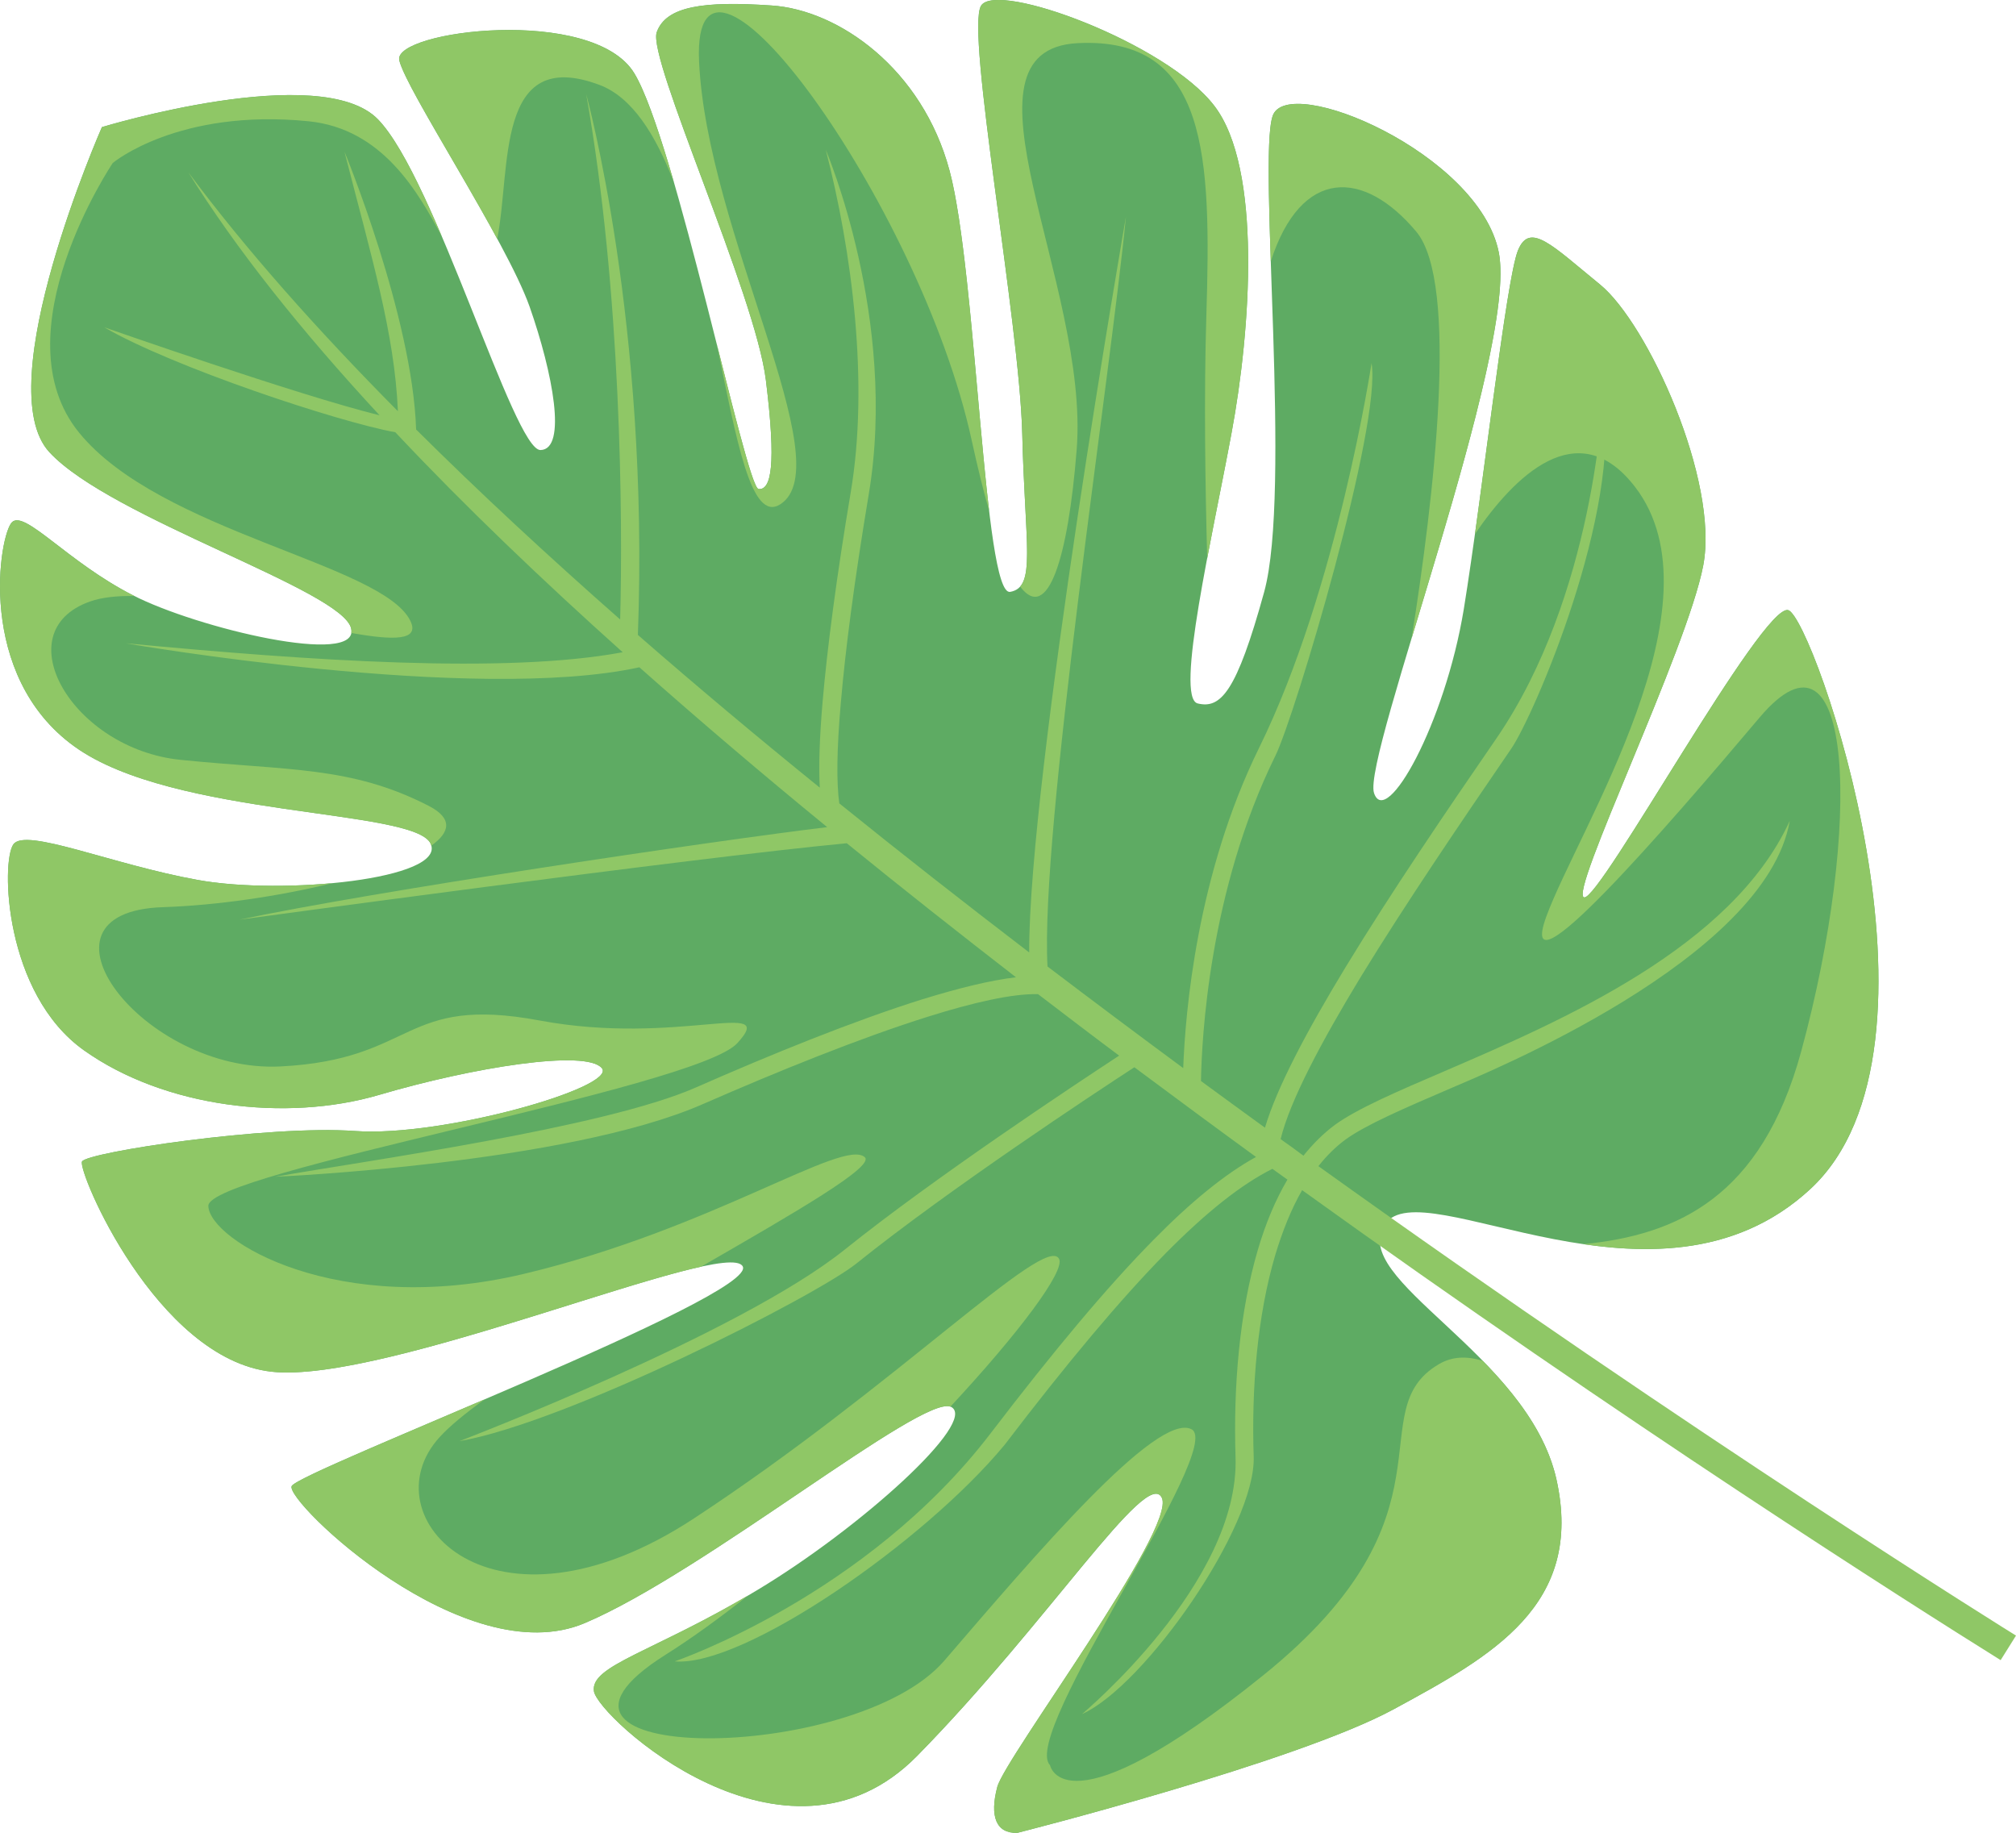 <?xml version="1.0" encoding="utf-8"?>
<!-- Generator: Adobe Illustrator 26.1.0, SVG Export Plug-In . SVG Version: 6.00 Build 0)  -->
<svg version="1.1" id="Capa_1" xmlns="http://www.w3.org/2000/svg" xmlns:xlink="http://www.w3.org/1999/xlink" x="0px" y="0px"
	 viewBox="0 0 646.19 587.48" style="enable-background:new 0 0 646.19 587.48;" xml:space="preserve">
<style type="text/css">
	.st0{fill:#FFFFFF;}
	.st1{fill:#00415E;}
	.st2{fill:#FE6321;}
	.st3{fill:#3B9689;}
	.st4{fill:#E5A739;}
	.st5{clip-path:url(#SVGID_00000170995147837732287330000010706825471944013962_);}
	.st6{fill:none;}
	.st7{fill:#5EAB63;}
	.st8{fill:#579E59;}
	.st9{fill:#8FC766;}
	.st10{fill:none;stroke:#E5A739;stroke-width:6.616;stroke-miterlimit:10;}
	.st11{fill:none;stroke:#3B9689;stroke-width:6.616;stroke-miterlimit:10;}
	.st12{fill:none;stroke:#FE6321;stroke-width:6.616;stroke-miterlimit:10;}
	.st13{fill:none;stroke:#00415E;stroke-width:6.616;stroke-miterlimit:10;}
</style>
<g>
	<path class="st7" d="M326.09,587.47c0,0,89.29-22.58,120.71-39.66c31.38-17.03,61.1-33.3,52.06-73.74
		c-9.13-40.41-67.07-63.95-54.95-81.68c12.08-17.68,87.13,34.22,136.33-11.24c49.24-45.52,1.08-183.01-7.03-185.58
		c-8.11-2.57-60.23,92.93-65.44,92.07c-5.17-0.92,33-79.25,38.17-106.42c5.14-27.12-17.78-77.54-33.1-90.04
		c-15.32-12.49-22.46-20.19-26.26-10.99c-3.83,9.11-11.38,78.09-17.38,115.01c-6.06,36.88-24.94,70.48-28.78,58.99
		s46.24-141.58,39.99-173.29c-6.25-31.7-67.8-57.77-72.5-43.71c-4.75,14.03,6.16,120.45-2.72,152.61
		c-8.85,32.1-13.92,37.46-21.29,35.67c-7.38-1.79,4.71-53.46,10.84-86.66c6.19-33.17,9.82-84.87-5.49-104.86
		c-15.22-20.02-69.78-40.26-74.79-32.12c-5.01,8.14,12.33,101.24,13.2,137.22s4.56,49.15-3.87,50.66
		c-8.5,1.47-10.69-102.33-19.42-134.99c-8.73-32.66-35.53-51.57-57.11-52.97c-21.54-1.46-33.76,0.15-36.75,8.56
		c-3.09,8.43,31.62,84.04,34.98,111.53c3.41,27.53,1.65,35.25-2.33,34.9c-4.08-0.33-26.61-111.48-39.85-133.27
		c-13.24-21.79-77.34-13.66-75.33-4.19c2.1,9.45,34.19,57.69,41.76,78.97c7.48,21.31,12.11,45.8,3.51,46
		c-8.56,0.14-33.7-87.09-52.1-106c-18.34-18.87-88.48,2.49-88.48,2.49s-36.55,83.04-16.8,104.23
		c19.65,21.21,94.01,44.18,96.69,56.49c2.78,12.28-49.3-0.05-70.03-10.7c-20.77-10.6-34.43-27.24-38.63-23.44
		c-4.13,3.83-11.74,49.13,20,71.96c31.7,22.89,108.99,19.82,114.14,31.14c5.11,11.38-47.43,16.6-74.71,11.61
		c-27.26-4.9-55.05-16.83-59.01-11.43c-4,5.45-3.04,47.86,22.65,66.08c25.75,18.26,64.62,23.04,94.57,14.25
		c29.98-8.84,66.34-14.66,71.39-8.56c4.96,6.12-51.25,22.16-79.08,20.14c-27.92-2-86.05,6.81-87.55,9.77
		c-1.53,3.01,23.86,63.2,60.69,67.37c36.83,4.17,146.01-43.24,151.07-33.75c5.06,9.49-142.51,65.65-144.57,70.44
		c-2.04,4.88,55.43,60.17,93.94,43.9c38.55-16.33,108.79-73.96,117.46-69.28c8.66,4.68-29.04,38.81-62.19,58.71
		c-33.15,19.9-53.55,24.06-52.31,32.41c1.22,8.26,61.49,63.58,103.61,20.7c42.12-42.88,73.6-92.62,78.41-82.72
		c4.81,9.9-50.28,83.31-52.74,92.7C317.18,582.15,319.25,587.7,326.09,587.47L326.09,587.47z"/>
	<path class="st9" d="M641.27,532.11c-29-18.08-120.43-76.18-223.9-150.64c-3.5,6.08-6.31,13.15-8.63,20.85
		c-5.67,19.2-7.65,42.36-6.89,64.63c0.68,22.38-34.86,73.34-54.99,82.43c0.11-0.18,50.47-42.02,49.17-82.3
		c-0.74-22.82,1.29-46.6,7.15-66.49c2.43-8.28,5.57-15.87,9.48-22.5c-1.63-1.16-3.19-2.29-4.82-3.45
		c-9.91,4.96-21.06,13.77-34.11,26.97c-14.65,14.89-31.65,35.19-51.69,61.45c-25.64,31.05-83.81,71.41-105.77,69.44
		c0.19-0.05,61.3-20.91,101.14-72.94c20.27-26.52,37.39-47,52.2-62.03c12.31-12.53,23.21-21.33,32.98-26.7
		c-12.88-9.38-25.87-18.98-38.99-28.75c-12.51,8.13-59.68,39.26-89.04,62.86c-13.09,10.52-92.63,50.96-127.33,56.99
		c0.23-0.1,89.9-34.32,123.66-61.51c28.37-22.76,73.09-52.41,87.83-62.07c-8.69-6.48-17.31-13.07-25.99-19.7
		c-8.1-0.22-20.57,2.6-35.27,7.21c-21.81,6.85-48.16,17.52-72.24,28.06c-43.64,19.1-136.71,23.28-137.02,23.25
		c28.98-5.11,105.1-15.6,134.71-28.55c24.25-10.68,50.82-21.46,72.82-28.35c11.46-3.53,21.74-6.08,29.92-7.03
		c-18.21-14.11-36.42-28.46-54.23-42.96c-49.28,4.64-194.27,24.45-194.71,24.5c42.78-9.05,152.27-25.34,188.43-29.66
		c-20.68-16.92-40.87-34.1-60.2-51.24c-53.07,11.6-164.31-7.58-164.64-7.7c59.27,5.62,121.72,9.88,159.29,2.88
		c-26.07-23.38-50.41-46.67-71.95-69.53l0,0l0,0l-0.93-0.98c-18.44-3.35-71.48-20.96-93.3-33.65c0.21,0.05,62.02,21.76,88.25,28.21
		C96.67,106.13,75.68,79.89,60.35,55.2c18.25,24.54,41.14,50.33,67.19,76.61c-1.07-25.04-8.44-49.27-17.13-83.2
		c0.08,0.13,21.82,52.98,22.97,89.05c20.24,20.12,42.25,40.52,65.4,60.9c0.87-32,0.38-104.96-10.89-168.41
		c0.05,0.19,20.31,73.69,16.57,173.36c18.81,16.41,38.36,32.8,58.3,48.94c-0.38-6.86-0.07-16.03,0.89-27.31
		c1.5-17.4,4.45-40.05,9.06-67.49c5.86-34.99,0.41-76.93-8.03-109.66c0.05,0.19,23.22,54.25,13.76,110.59
		c-4.57,27.38-7.51,49.88-8.96,67.07c-1.28,14.55-1.39,25.22-0.46,31.85c20.06,16.21,40.51,32.19,60.87,47.78
		c-0.23-55.93,30.91-235.3,31.02-235.88c-5.1,52-27.53,197.01-25.15,240.38c14.58,11.07,29.12,21.95,43.5,32.57
		c0.65-17.6,4.28-61.95,24.36-102.73c25.17-51.29,35.96-123.04,36.01-123.25c3.26,19.77-24.48,112.91-30.8,125.81
		c-21.43,43.5-23.65,91.21-23.88,104.31c6.9,5.05,13.75,10.07,20.51,14.96c3.79-12.85,13.52-31.16,25.8-51.38
		c14.4-23.68,32.28-49.98,48.32-73.3c31.59-45.97,34.21-109.43,34.16-109.61c6.25,36.3-22.03,102.22-29.39,112.88
		c-15.98,23.35-33.82,49.6-48.14,73c-12.82,21.1-22.78,39.92-25.73,52.07c2.47,1.76,4.94,3.52,7.31,5.31
		c3.09-3.83,6.44-7.18,10.13-9.91c7.12-5.15,19.77-10.61,35.01-17.14c37.9-16.33,92.16-39.71,110.74-80.27
		c-7.74,44.48-97.9,81.06-108.46,85.63c-14.92,6.4-27.34,11.76-33.87,16.47c-3.23,2.37-6.14,5.26-8.75,8.58
		c121.47,87.07,222.96,150.07,223.6,150.46L641.27,532.11z"/>
	<g>
		<g>
			<path class="st9" d="M121.52,350.94c29.98-8.84,66.34-14.66,71.39-8.56c4.96,6.12-51.25,22.16-79.08,20.14
				c-27.92-2-86.05,6.81-87.55,9.77c-1.53,3.01,23.86,63.2,60.69,67.37c29.72,3.36,106.55-26.86,137.76-33.66
				c30.19-17.4,55.77-32.15,52.45-35.1c-6.96-6.18-49.02,23.05-109.14,37.38c-60.12,14.33-101.02-10.83-101.26-21.75
				c-0.25-10.92,156.14-37.6,169.54-52.16c13.39-14.56-18.98,0.99-63.3-7.27c-44.32-8.26-39.37,12.52-83.16,14.72
				C46.06,344,6.29,292.3,52.2,290.77c17.4-0.58,37.45-3.54,54.28-7.69c-14.62,1.36-31.29,1.13-43.17-1.05
				c-27.26-4.9-55.05-16.83-59.01-11.43c-4,5.45-3.04,47.86,22.65,66.08C52.69,354.95,91.57,359.73,121.52,350.94z"/>
			<path class="st9" d="M339.47,403.5c-4.35-8.38-52.27,40.69-117.04,83.19c-64.78,42.5-104.83-0.51-81.51-26.07
				c3.19-3.5,8.19-7.6,14.42-12.09c-31.86,13.65-60.96,25.71-61.87,27.82c-2.04,4.88,55.43,60.17,93.94,43.9
				c38.22-16.19,107.6-72.98,117.22-69.38C326.66,427.18,341.47,407.36,339.47,403.5z"/>
			<path class="st9" d="M3.89,167.33c-4.13,3.83-11.74,49.13,20,71.96c31.7,22.89,108.99,19.82,114.14,31.14
				c0.09,0.21,0.16,0.41,0.22,0.61c6.1-4.32,6.88-8.77-0.83-12.74c-25.03-12.86-45.03-11.23-79.6-14.76
				c-34.57-3.53-56.45-41.06-28.96-50.75c3.78-1.33,8.65-1.84,14.19-1.76c-0.18-0.09-0.36-0.18-0.53-0.27
				C21.74,180.17,8.08,163.53,3.89,167.33z"/>
			<path class="st9" d="M498.87,474.07c-3.31-14.67-13.06-27.11-23.55-37.86c-5.05-1.62-9.84-1.48-14.09,1.02
				c-25.8,15.17,7.89,47.93-56.25,99.68s-68.42,28.85-68.42,28.85c-9.79-9.82,56.46-102.08,45.33-107.67
				c-11.13-5.58-50.32,40.62-79.19,74.17c-28.87,33.55-145.36,33.46-89.46-1.82c8.53-5.38,17.49-11.88,26.54-19.05
				c-31.44,18.43-50.62,22.59-49.42,30.69c1.22,8.26,61.49,63.58,103.61,20.7c42.12-42.88,73.6-92.62,78.41-82.72
				c4.81,9.9-50.28,83.31-52.74,92.7c-2.46,9.38-0.39,14.94,6.45,14.71c0,0,89.29-22.58,120.71-39.66
				C478.19,530.78,507.9,514.5,498.87,474.07z"/>
			<path class="st9" d="M112.6,202.88c13.57,2.41,22.11,2.52,18.9-3.95c-9.05-18.24-80.1-28.37-106.11-60.21
				c-26.02-31.84,10.76-86.49,10.76-86.49s20.92-17.53,62.7-13.37c23.83,2.37,35.27,22.89,42.81,37.02
				c-7-16.41-14.16-31.09-20.51-37.62c-18.34-18.87-88.48,2.49-88.48,2.49s-36.55,83.04-16.8,104.23
				c19.65,21.21,94.01,44.18,96.69,56.49C112.66,201.98,112.67,202.45,112.6,202.88z"/>
			<path class="st9" d="M407.92,37.21c-1.8,5.31-1.36,23.83-0.59,46.55c9.74-30.18,29.83-29.56,46.63-9.51
				c13.84,16.52,5.59,85.79-1.5,130.38c13.23-43.9,31.92-103.6,27.95-123.7C474.16,49.22,412.61,23.15,407.92,37.21z"/>
			<path class="st9" d="M573.22,195.57c-8.11-2.57-60.23,92.93-65.44,92.07c-5.17-0.92,33-79.25,38.17-106.42
				c5.14-27.12-17.78-77.54-33.1-90.04c-15.32-12.49-22.46-20.19-26.26-10.99c-3.1,7.37-8.63,53.91-13.81,90.97
				c12.46-18.27,32.88-38.95,51.24-15.18c28.92,37.42-18.15,109.82-28.36,137.74c-10.21,27.92,38.06-27.89,68.34-63.74
				c30.28-35.84,33.02,34.88,13.34,107.02c-12.82,47.02-40.04,58.81-69.76,61.78c24.16,3.52,50.93,2.43,72.65-17.65
				C629.48,335.62,581.33,198.14,573.22,195.57z"/>
			<path class="st9" d="M345.11,144.11c4.2-53.16-41.52-128.15,0.33-130.28c41.85-2.13,42.81,36.47,41.23,87.43
				c-0.79,25.38-0.36,54.65,0.28,77.65c2.57-13.62,5.58-28.06,7.8-40.09c6.19-33.17,9.82-84.87-5.49-104.86
				c-15.22-20.02-69.78-40.26-74.79-32.12c-5.01,8.14,12.33,101.24,13.2,137.22c0.73,30.18,3.44,44.31-0.68,48.97
				C335.83,199.64,342.35,179.06,345.11,144.11z"/>
			<path class="st9" d="M250.07,161.66c19.76-12.55-23.56-87.33-26-142.04c-2.45-54.71,70.84,45.47,87.39,121.53
				c1.92,8.8,3.78,16.3,5.59,22.63c-3.88-32.63-6.79-87.01-12.68-109.04c-8.73-32.66-35.53-51.57-57.11-52.97
				c-21.54-1.46-33.76,0.15-36.75,8.56c-3.09,8.43,31.62,84.04,34.98,111.53c3.41,27.53,1.65,35.25-2.33,34.9
				c-1.77-0.14-7.01-21.14-13.46-46.65C236.13,141.17,240.73,167.59,250.07,161.66z"/>
			<path class="st9" d="M203.3,23.49c-13.24-21.79-77.34-13.66-75.33-4.19c1.54,6.91,19.1,34.55,31.4,57.23
				c4.53-22.35-0.81-61.92,32.79-49.31c10.43,3.91,18.01,15.96,23.89,31.34C211.47,42.78,207.02,29.61,203.3,23.49z"/>
		</g>
	</g>
</g>
</svg>
